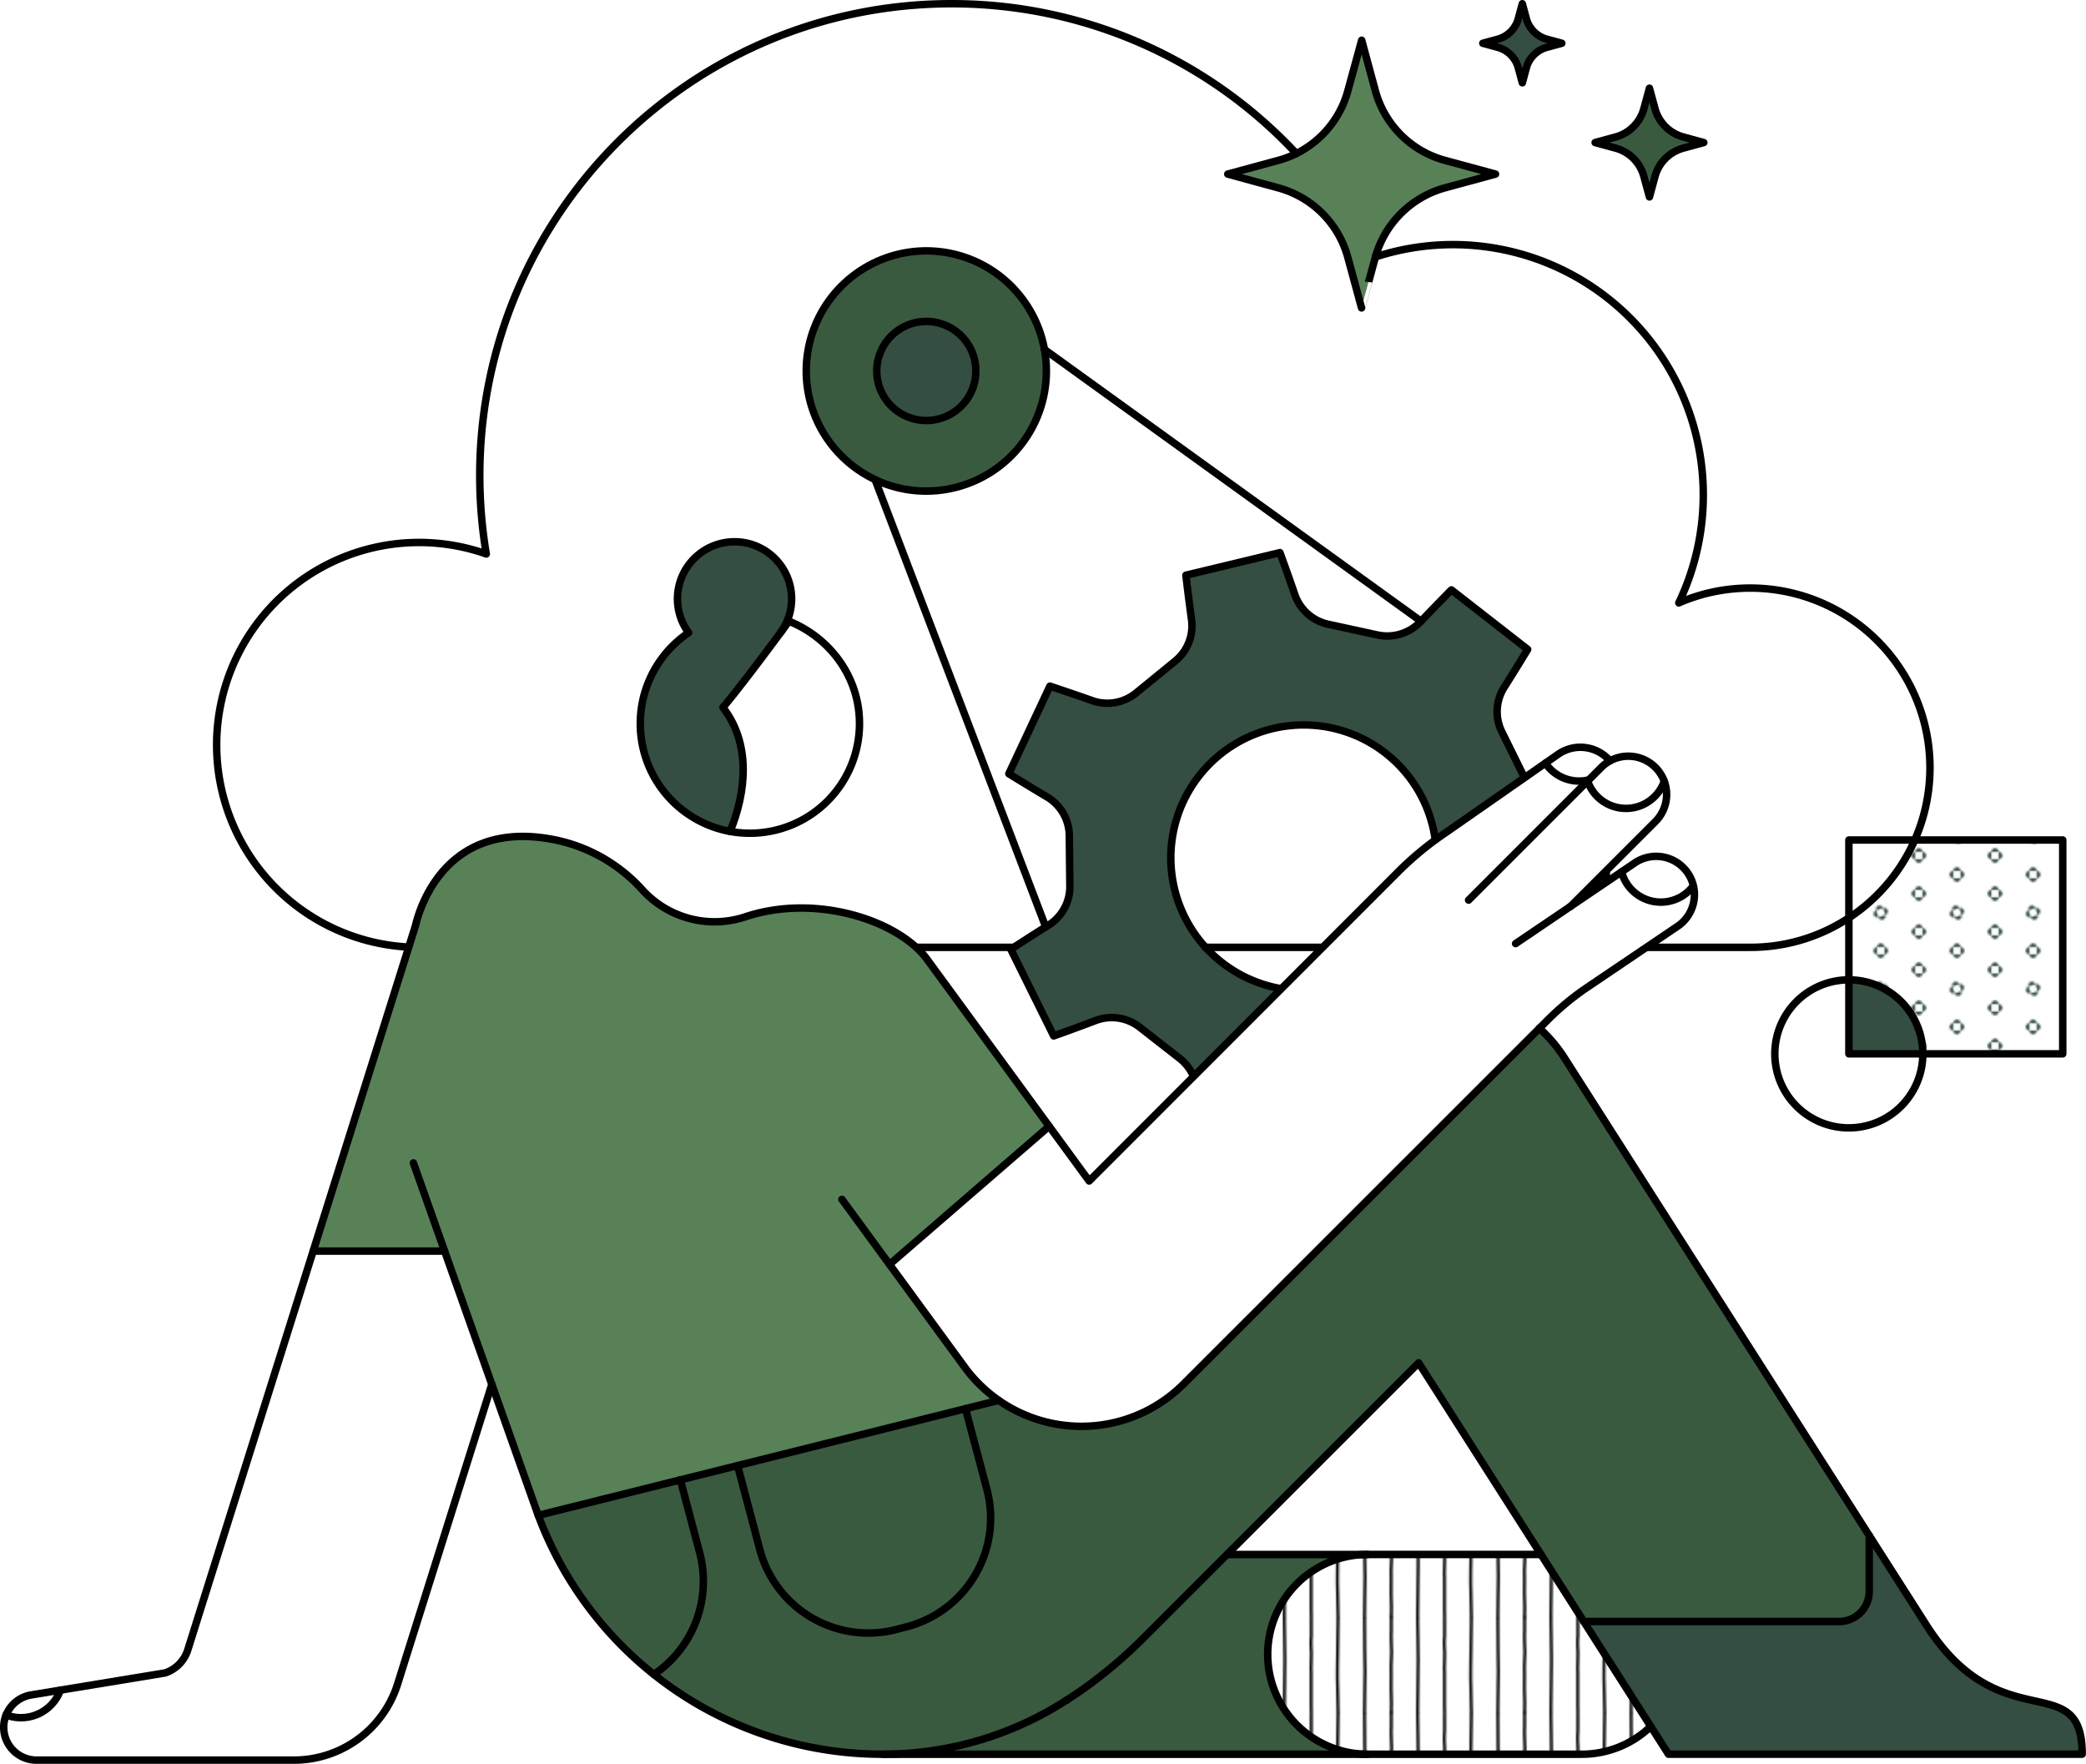 <svg xmlns="http://www.w3.org/2000/svg" xmlns:xlink="http://www.w3.org/1999/xlink" viewBox="0 0 1117.4 944.77"><defs fill="#344e41"><style>.cls-1,.cls-2,.cls-8{fill:none;}.cls-2,.cls-8{stroke:#000000;stroke-linecap:round;stroke-linejoin:round;}.cls-2{stroke-width:1.5px;}.cls-3{fill:url(#New_Pattern_4);}.cls-4{fill:url(#New_Pattern_3);}.cls-5{fill:#fff;}.cls-6{fill:#3a5a40;}.cls-7{fill:#588157;}.cls-8{stroke-width:4px;}</style><pattern id="New_Pattern_4" data-name="New Pattern 4" width="70" height="50" patternTransform="translate(7.86 -0.66) scale(1.02)" patternUnits="userSpaceOnUse" viewBox="0 0 70 50" fill="#344e41"><rect class="cls-1" width="70" height="50" fill="#344e41"/><path class="cls-2" d="M8.89,100c-.05-7.08.29-14.17.29-21.25,0-4.32-.37-17.48-.29-28.09" fill="#344e41"/><path class="cls-2" d="M22.94,99.84c0-1.65.09-3.31.09-5,0-2.48-.21-5-.21-7.45s0-3.83.05-7.28c0-1.44-.06-2.9-.06-4.35,0-3.1.31-4.62.31-7.37,0-1.4-.27-4.94-.27-8.33q0-1.61.09-3.21V50.11" fill="#344e41"/><path class="cls-2" d="M36.74,99.84c0-9.46.33-18.09.33-27.56,0-3.7-.15-7.46-.15-11.2,0-3.35-.1-7.29-.18-10.75" fill="#344e41"/><path class="cls-2" d="M50.93,99.75c0-1.24-.07-2.75-.07-4,0-1.92,0-3.86,0-5.79,0-3.87,0-7.66,0-11.51a8.42,8.42,0,0,1-.08-1.22c0-.32.18-6.68.18-8,0-2.2-.21-3.25-.21-5.64,0-1.3.06-2.65.17-3.86,0-2.89,0-5.89,0-9.05" fill="#344e41"/><path class="cls-2" d="M65,99.71c0-8.34-.55-15.73-.36-24.06.18-8.13.16-17.71.36-25.19" fill="#344e41"/><path class="cls-2" d="M8.89,50c-.05-7.08.29-14.17.29-21.25,0-4.32-.37-17.48-.29-28.09" fill="#344e41"/><path class="cls-2" d="M22.94,49.84c0-1.65.09-3.31.09-5,0-2.48-.21-5-.21-7.45s0-3.83.05-7.28c0-1.44-.06-2.9-.06-4.35,0-3.1.31-4.62.31-7.37,0-1.4-.27-4.94-.27-8.33q0-1.6.09-3.21V.11" fill="#344e41"/><path class="cls-2" d="M36.74,49.84c0-9.46.33-18.09.33-27.56,0-3.7-.15-7.46-.15-11.2,0-3.35-.1-7.29-.18-10.75" fill="#344e41"/><path class="cls-2" d="M50.93,49.75c0-1.24-.07-2.75-.07-4,0-1.92,0-3.86,0-5.79,0-3.87,0-7.66,0-11.51a8.42,8.42,0,0,1-.08-1.22c0-.32.18-6.68.18-8,0-2.2-.21-3.25-.21-5.64,0-1.3.06-2.65.17-3.86,0-2.89,0-5.89,0-9" fill="#344e41"/><path class="cls-2" d="M65,49.71c0-8.34-.55-15.73-.36-24.06.18-8.13.16-17.71.36-25.19" fill="#344e41"/><path class="cls-2" d="M8.89,0c-.05-7.08.29-14.17.29-21.25,0-4.32-.37-17.48-.29-28.09" fill="#344e41"/><path class="cls-2" d="M22.94-.16c0-1.65.09-3.31.09-5,0-2.48-.21-5-.21-7.45s0-3.83.05-7.28c0-1.44-.06-2.9-.06-4.35,0-3.1.31-4.62.31-7.37,0-1.4-.27-4.94-.27-8.33q0-1.61.09-3.21v-6.71" fill="#344e41"/><path class="cls-2" d="M36.74-.16c0-9.46.33-18.09.33-27.56,0-3.7-.15-7.46-.15-11.2,0-3.35-.1-7.29-.18-10.75" fill="#344e41"/><path class="cls-2" d="M50.93-.25c0-1.24-.07-2.75-.07-4,0-1.92,0-3.86,0-5.79,0-3.87,0-7.66,0-11.51a8.42,8.42,0,0,1-.08-1.22c0-.32.18-6.68.18-8,0-2.2-.21-3.25-.21-5.64,0-1.3.06-2.65.17-3.86,0-2.89,0-5.89,0-9.05" fill="#344e41"/><path class="cls-2" d="M65-.29c0-8.34-.55-15.73-.36-24.06.18-8.13.16-17.71.36-25.19" fill="#344e41"/></pattern><pattern id="New_Pattern_3" data-name="New Pattern 3" width="40" height="40" patternTransform="translate(7.86 -21.15) scale(1.02)" patternUnits="userSpaceOnUse" viewBox="0 0 40 40" fill="#344e41"><rect class="cls-1" width="40" height="40" fill="#344e41"/><path d="M36.18,30a1.9,1.9,0,0,0,1.91,1.91V28.09A1.9,1.9,0,0,0,36.18,30Z" fill="#344e41"/><path d="M40,33.82a1.9,1.9,0,0,0,1.91-1.91H38.09A1.9,1.9,0,0,0,40,33.82Z" fill="#344e41"/><path d="M40,26.18a1.9,1.9,0,0,0-1.91,1.91h3.82A1.9,1.9,0,0,0,40,26.18Z" fill="#344e41"/><path d="M16.18,40a1.9,1.9,0,0,0,1.91,1.91V38.09A1.9,1.9,0,0,0,16.18,40Z" fill="#344e41"/><path d="M21.91,38.09v3.82a1.91,1.91,0,0,0,0-3.82Z" fill="#344e41"/><path d="M20,36.18a1.9,1.9,0,0,0-1.91,1.91h3.82A1.9,1.9,0,0,0,20,36.18Z" fill="#344e41"/><path d="M1.91,28.09v3.82a1.91,1.91,0,0,0,0-3.82Z" fill="#344e41"/><path d="M36.18,10a1.9,1.9,0,0,0,1.91,1.91V8.09A1.9,1.9,0,0,0,36.18,10Z" fill="#344e41"/><path d="M40,13.82a1.9,1.9,0,0,0,1.91-1.91H38.09A1.9,1.9,0,0,0,40,13.82Z" fill="#344e41"/><path d="M40,6.18a1.9,1.9,0,0,0-1.91,1.91h3.82A1.9,1.9,0,0,0,40,6.18Z" fill="#344e41"/><path d="M18.79,16.37a1.92,1.92,0,0,0-1.21,2.42l3.63-1.21A1.92,1.92,0,0,0,18.79,16.37Z" fill="#344e41"/><path d="M22.42,21.21l-3.63,1.21a1.91,1.91,0,0,0,3.63-1.21Z" fill="#344e41"/><path d="M16.37,21.21a1.92,1.92,0,0,0,2.42,1.21l-1.21-3.63A1.92,1.92,0,0,0,16.37,21.21Z" fill="#344e41"/><path d="M23.63,18.79a1.92,1.92,0,0,0-2.42-1.21l1.21,3.63A1.92,1.92,0,0,0,23.63,18.79Z" fill="#344e41"/><path d="M1.91,8.09v3.82a1.91,1.91,0,0,0,0-3.82Z" fill="#344e41"/><path d="M20,3.82a1.9,1.9,0,0,0,1.91-1.91H18.09A1.9,1.9,0,0,0,20,3.82Z" fill="#344e41"/><path d="M0,33.82a1.9,1.9,0,0,0,1.91-1.91H-1.91A1.9,1.9,0,0,0,0,33.82Z" fill="#344e41"/><path d="M0,26.18a1.9,1.9,0,0,0-1.91,1.91H1.91A1.9,1.9,0,0,0,0,26.18Z" fill="#344e41"/><path d="M0,13.82a1.9,1.9,0,0,0,1.91-1.91H-1.91A1.9,1.9,0,0,0,0,13.82Z" fill="#344e41"/><path d="M0,6.18A1.9,1.9,0,0,0-1.91,8.09H1.91A1.9,1.9,0,0,0,0,6.18Z" fill="#344e41"/><path d="M16.18,0a1.9,1.9,0,0,0,1.91,1.91V-1.91A1.9,1.9,0,0,0,16.18,0Z" fill="#344e41"/><path d="M21.91-1.91V1.91A1.9,1.9,0,0,0,23.82,0,1.9,1.9,0,0,0,21.91-1.91Z" fill="#344e41"/></pattern></defs><g id="Layer_2" data-name="Layer 2"><g id="illustrations"><path class="cls-3" d="M1104.94,449.93V564.48H1030a39.64,39.64,0,0,0-39.63-39.64V491.65a96.49,96.49,0,0,0,35.31-41.72Z" fill="#344e41"/><path class="cls-4" d="M860.08,432l.56,51.81c-1.55.2-13.73,1.75-23.75,2.83a24.39,24.39,0,0,0-19.43,13.88L806,525.13a24.33,24.33,0,0,0,1.78,23.79c5.6,8.41,12.21,18.75,13,20.08l-40.15,32.74c-1.13-1.08-9.93-9.63-17-16.81a24.35,24.35,0,0,0-23-6.52l-26.39,6.32A24.34,24.34,0,0,0,696.77,601c-3.09,9.6-7,21.22-7.56,22.7l-50.63-11c.13-1.56,1.34-13.77,2.51-23.79a24.33,24.33,0,0,0-9.21-22L610.49,550.2a24.4,24.4,0,0,0-23.6-3.56c-9.43,3.59-21,7.74-22.46,8.25l-23-46.43,20.18-12.87a24.36,24.36,0,0,0,11.48-20.93l-.3-27.13a24.35,24.35,0,0,0-11.94-20.66c-8.68-5.14-19.12-11.59-20.45-12.43l22-46.92c1.48.48,13.13,4.38,22.63,7.75a24.35,24.35,0,0,0,23.52-4.07l21-17.14a24.36,24.36,0,0,0,8.71-22.23c-1.39-10-2.86-22.17-3-23.73L685.61,296c.54,1.46,4.76,13,8,22.53a24.35,24.35,0,0,0,17.84,15.84L738,340.14a24.65,24.65,0,0,0,22.81-7l.34-.35c6.87-7.24,15.23-15.74,16.32-16.82l40.86,31.86c-.8,1.34-7.18,11.82-12.59,20.35A24.33,24.33,0,0,0,804.5,392l12,24.32a24.37,24.37,0,0,0,19.71,13.44C846.3,430.58,858.52,431.86,860.08,432ZM754.26,503.41a71.05,71.05,0,1,0-108.69,4,69.72,69.72,0,0,0,9,8.32,71,71,0,0,0,96.33-8.32Q752.64,505.5,754.26,503.41Z" fill="#344e41"/><path class="cls-3" d="M848.38,868.55l35.88,56.21a53.26,53.26,0,0,1-37,14.88H732.57a53.49,53.49,0,0,1,0-107h92.91Z" fill="#344e41"/><path class="cls-5" d="M1104.94,449.93V564.48H1030a39.64,39.64,0,0,0-39.63-39.64V491.65a96.49,96.49,0,0,0,35.31-41.72Z" fill="#344e41"/><path class="cls-4" d="M1104.94,449.93V564.48H1030a39.64,39.64,0,0,0-39.63-39.64V491.65a96.49,96.49,0,0,0,35.31-41.72Z" fill="#344e41"/><path class="cls-5" d="M990.39,449.93h35.31a96.49,96.49,0,0,1-35.31,41.72Z" fill="#344e41"/><path d="M990.39,524.84A39.64,39.64,0,0,1,1030,564.48H990.39Z" fill="#344e41"/><path class="cls-5" d="M990.39,524.84v39.64H1030a39.64,39.64,0,1,1-39.63-39.64Z" fill="#344e41"/><path class="cls-6" d="M912.63,76.31l-11,3a21.48,21.48,0,0,0-15.11,15.12l-3,11-3-11a21.45,21.45,0,0,0-15.09-15.12l-11-3,11-3a21.46,21.46,0,0,0,15.09-15.11l3-11,3,11a21.48,21.48,0,0,0,15.11,15.11Z" fill="#344e41"/><path d="M860.08,432l.56,51.81c-1.55.2-13.73,1.75-23.75,2.83a24.39,24.39,0,0,0-19.43,13.88L806,525.13a24.33,24.33,0,0,0,1.78,23.79c5.6,8.41,12.21,18.75,13,20.08l-40.15,32.74c-1.13-1.08-9.93-9.63-17-16.81a24.35,24.35,0,0,0-23-6.52l-26.39,6.32A24.34,24.34,0,0,0,696.77,601c-3.09,9.6-7,21.22-7.56,22.7l-50.63-11c.13-1.56,1.34-13.77,2.51-23.79a24.33,24.33,0,0,0-9.21-22L610.49,550.2a24.4,24.4,0,0,0-23.6-3.56c-9.43,3.59-21,7.74-22.46,8.25l-23-46.43,20.18-12.87a24.36,24.36,0,0,0,11.48-20.93l-.3-27.13a24.35,24.35,0,0,0-11.94-20.66c-8.68-5.14-19.12-11.59-20.45-12.43l22-46.92c1.48.48,13.13,4.38,22.63,7.75a24.35,24.35,0,0,0,23.52-4.07l21-17.14a24.36,24.36,0,0,0,8.71-22.23c-1.39-10-2.86-22.17-3-23.73L685.61,296c.54,1.46,4.76,13,8,22.53a24.35,24.35,0,0,0,17.84,15.84L738,340.14a24.65,24.65,0,0,0,22.81-7l.34-.35c6.87-7.24,15.23-15.74,16.32-16.82l40.86,31.86c-.8,1.34-7.18,11.82-12.59,20.35A24.33,24.33,0,0,0,804.5,392l12,24.32a24.37,24.37,0,0,0,19.71,13.44C846.3,430.58,858.52,431.86,860.08,432ZM754.26,503.41a71.05,71.05,0,1,0-108.69,4,69.72,69.72,0,0,0,9,8.32,71,71,0,0,0,96.33-8.32Q752.64,505.5,754.26,503.41Z" fill="#344e41"/><path d="M836.65,23.18l-8,2.18a15.7,15.7,0,0,0-11,11l-2.16,8-2.17-8a15.67,15.67,0,0,0-11-11l-8-2.18,8-2.17a15.66,15.66,0,0,0,11-11l2.17-8,2.16,8a15.68,15.68,0,0,0,11,11Z" fill="#344e41"/><path class="cls-7" d="M801.09,93.25,774,100.64a53.44,53.44,0,0,0-37.18,37c0,.1,0,.19-.08.3l-7.33,27-7.34-27a53,53,0,0,0-37.24-37.3l-27.1-7.39,27.1-7.35A53,53,0,0,0,722,48.63l7.34-27.07,7.33,27.07A53,53,0,0,0,774,85.9Z" fill="#344e41"/><path class="cls-5" d="M741.92,403.69a71.05,71.05,0,0,1,12.34,99.72q-1.62,2.08-3.39,4H645.57a71.05,71.05,0,0,1,96.35-103.74Z" fill="#344e41"/><path class="cls-5" d="M559.48,187.2,761.16,332.74h0l-.34.35a24.65,24.65,0,0,1-22.81,7l-26.52-5.75a24.35,24.35,0,0,1-17.84-15.84c-3.29-9.54-7.51-21.07-8-22.53L635.22,308.1c.18,1.56,1.65,13.74,3,23.73a24.36,24.36,0,0,1-8.71,22.23l-21,17.14A24.35,24.35,0,0,1,585,375.27c-9.5-3.37-21.15-7.27-22.63-7.75l-22,46.92c1.33.84,11.77,7.29,20.45,12.43a24.35,24.35,0,0,1,11.94,20.66l.3,27.13a24.36,24.36,0,0,1-11.48,20.93l-1.45.91h0L468.75,256.92A64.35,64.35,0,0,0,560.4,195,65.3,65.3,0,0,0,559.48,187.2Z" fill="#344e41"/><path class="cls-6" d="M560.4,195a64.18,64.18,0,1,1-.92-7.84A65.3,65.3,0,0,1,560.4,195Zm-62.68,30.19a26.54,26.54,0,1,0-28-25A26.54,26.54,0,0,0,497.72,225.23Z" fill="#344e41"/><path d="M522.69,197.21a26.54,26.54,0,1,1-28-25A26.54,26.54,0,0,1,522.69,197.21Z" fill="#344e41"/><path class="cls-5" d="M468.75,256.92l91.41,239.57h0c-6.64,4.15-13.92,8.84-17.16,10.93H224.3a108.42,108.42,0,1,1,36.13-210.66,254.48,254.48,0,0,1-3.48-42C257,115.15,370.09,2,509.67,2A252,252,0,0,1,694.4,82.25a53,53,0,0,1-9.62,3.65l-27.1,7.35,27.1,7.39A53,53,0,0,1,722,137.94l7.34,27s7.38-27.24,7.41-27.34a134.05,134.05,0,0,1,162.51,185.3,96.27,96.27,0,0,1,126.42,127H990.39v41.72a95.72,95.72,0,0,1-52.81,15.78H814.24l3.22-6.87a24.39,24.39,0,0,1,19.43-13.88c10-1.08,22.2-2.63,23.75-2.83L860.08,432c-1.56-.18-13.78-1.46-23.83-2.32a24.37,24.37,0,0,1-19.71-13.44L804.5,392a24.33,24.33,0,0,1,1.26-23.82c5.41-8.53,11.79-19,12.59-20.35l-40.86-31.86c-1.09,1.08-9.45,9.58-16.32,16.82h0L559.48,187.2a64.32,64.32,0,1,0-90.73,69.72Z" fill="#344e41"/><line class="cls-8" x1="645.57" y1="507.43" x2="750.87" y2="507.43" fill="#344e41"/><path class="cls-8" d="M814.24,507.43H937.58a95.72,95.72,0,0,0,52.81-15.78A96.21,96.21,0,0,0,937.58,315a95.72,95.72,0,0,0-38.3,7.93,134.07,134.07,0,0,0-162.51-185.3" fill="#344e41"/><path class="cls-8" d="M694.4,82.25A252,252,0,0,0,509.67,2C370.09,2,257,115.15,257,254.72a254.48,254.48,0,0,0,3.48,42A108.43,108.43,0,1,0,224.3,507.43H543" fill="#344e41"/><path class="cls-8" d="M560.16,496.5l1.45-.91a24.36,24.36,0,0,0,11.48-20.93l-.3-27.13a24.35,24.35,0,0,0-11.94-20.66c-8.68-5.14-19.12-11.59-20.45-12.43l22-46.92c1.48.48,13.13,4.38,22.63,7.75a24.35,24.35,0,0,0,23.52-4.07l21-17.14a24.36,24.36,0,0,0,8.71-22.23c-1.39-10-2.86-22.17-3-23.73L685.61,296c.54,1.46,4.76,13,8,22.53a24.35,24.35,0,0,0,17.84,15.84L738,340.14a24.65,24.65,0,0,0,22.81-7l.34-.35c6.87-7.24,15.23-15.74,16.32-16.82l40.86,31.86c-.8,1.34-7.18,11.82-12.59,20.35A24.33,24.33,0,0,0,804.5,392l12,24.32a24.37,24.37,0,0,0,19.71,13.44c10,.86,22.27,2.14,23.83,2.32l.56,51.81c-1.55.2-13.73,1.75-23.75,2.83a24.39,24.39,0,0,0-19.43,13.88L806,525.13a24.33,24.33,0,0,0,1.78,23.79c5.6,8.41,12.21,18.75,13,20.08l-40.15,32.74c-1.13-1.08-9.93-9.63-17-16.81a24.35,24.35,0,0,0-23-6.52l-26.39,6.32A24.34,24.34,0,0,0,696.77,601c-3.09,9.6-7,21.22-7.56,22.7l-50.63-11c.13-1.56,1.34-13.77,2.51-23.79a24.33,24.33,0,0,0-9.21-22L610.49,550.2a24.4,24.4,0,0,0-23.6-3.56c-9.43,3.59-21,7.74-22.46,8.25l-23-46.43C541.68,508.31,553.52,500.65,560.16,496.5Z" fill="#344e41"/><path class="cls-8" d="M750.87,507.43q1.77-1.94,3.39-4a71.15,71.15,0,1,0-3.39,4Z" fill="#344e41"/><path class="cls-8" d="M468.75,256.92A64.35,64.35,0,0,0,560.4,195a65.3,65.3,0,0,0-.92-7.84,64.32,64.32,0,1,0-90.73,69.72Z" fill="#344e41"/><path class="cls-8" d="M522.69,197.21a26.54,26.54,0,1,0-25,28A26.53,26.53,0,0,0,522.69,197.21Z" fill="#344e41"/><line class="cls-8" x1="468.75" y1="256.92" x2="560.16" y2="496.49" fill="#344e41"/><line class="cls-8" x1="559.48" y1="187.2" x2="761.16" y2="332.74" fill="#344e41"/><polygon class="cls-8" points="1025.7 449.93 1104.94 449.93 1104.94 564.48 990.39 564.48 990.39 449.93 1025.7 449.93" fill="#344e41"/><path class="cls-8" d="M1030,564.48a39.64,39.64,0,1,0-39.63,39.65A39.64,39.64,0,0,0,1030,564.48Z" fill="#344e41"/><path class="cls-8" d="M736.77,137.64a53.44,53.44,0,0,1,37.18-37l27.14-7.39L774,85.9a53,53,0,0,1-37.26-37.27l-7.33-27.07L722,48.63A53,53,0,0,1,684.78,85.9l-27.1,7.35,27.1,7.39A53,53,0,0,1,722,137.94l7.34,27S736.74,137.74,736.77,137.64Z" fill="#344e41"/><path class="cls-8" d="M883.55,47.25l-3,11a21.46,21.46,0,0,1-15.09,15.11l-11,3,11,3a21.45,21.45,0,0,1,15.09,15.12l3,11,3-11a21.48,21.48,0,0,1,15.11-15.12l11-3-11-3a21.48,21.48,0,0,1-15.11-15.11Z" fill="#344e41"/><path class="cls-8" d="M815.46,2l-2.17,8a15.66,15.66,0,0,1-11,11l-8,2.17,8,2.18a15.67,15.67,0,0,1,11,11l2.17,8,2.16-8a15.7,15.7,0,0,1,11-11l8-2.18-8-2.17a15.68,15.68,0,0,1-11-11Z" fill="#344e41"/><path d="M1115.4,939.64H893.76l-45.38-71.09H985.17a16.11,16.11,0,0,0,16.11-16.11v-30L1032,870.6C1071.75,932.81,1115.4,892.48,1115.4,939.64Z" fill="#344e41"/><path class="cls-6" d="M1001.28,822.41v30a16.11,16.11,0,0,1-16.11,16.11H848.38L759.93,730,612.66,877.25a251.33,251.33,0,0,1-31,26.44c-3.12,2.24-6.61,4.63-10.47,7.07h0a181.11,181.11,0,0,1-98.51,28.87,196.52,196.52,0,0,1-122.4-42.71,60.19,60.19,0,0,0,24.51-65.29l-10.33-38.95h0L395.08,785,407,830a60.15,60.15,0,0,0,73.55,42.72l5.38-1.42a60.16,60.16,0,0,0,42.72-73.55l-11.46-43.2,17.76-4.44a77.34,77.34,0,0,0,38.35,13.69q3,.24,6,.24A77.37,77.37,0,0,0,634,741.34L824.58,550.8A77.29,77.29,0,0,1,838,566.63Z" fill="#344e41"/><path class="cls-5" d="M903.57,468a20.42,20.42,0,0,1,3,7,21.74,21.74,0,0,1-38-8.07l6.47-4.38A20.49,20.49,0,0,1,903.57,468Z" fill="#344e41"/><path class="cls-5" d="M886.72,411.06a20.42,20.42,0,0,1,4.76,7.46,21.74,21.74,0,0,1-41.05-.15l7.31-7.31a20.46,20.46,0,0,1,29,0Z" fill="#344e41"/><path class="cls-5" d="M848.38,868.55l35.88,56.21a53.26,53.26,0,0,1-37,14.88H732.57a53.49,53.49,0,0,1,0-107h92.91Z" fill="#344e41"/><path class="cls-3" d="M848.38,868.55l35.88,56.21a53.26,53.26,0,0,1-37,14.88H732.57a53.49,53.49,0,0,1,0-107h92.91Z" fill="#344e41"/><path class="cls-5" d="M862.44,407.54a20.48,20.48,0,0,0-4.7,3.52l-6.68,6.69h0a21.71,21.71,0,0,1-23.2-8.95h0l7-4.86A20.87,20.87,0,0,1,862.44,407.54Z" fill="#344e41"/><path class="cls-5" d="M845.86,418.37a21.57,21.57,0,0,0,5.19-.63h0l-.63.62a21.74,21.74,0,0,0,41.05.15A20.48,20.48,0,0,1,886.72,440l-45.53,45.53L868.63,467a21.74,21.74,0,0,0,38,8.07,20.49,20.49,0,0,1-8.47,21.44l-48.43,32.73A143.38,143.38,0,0,0,829,546.41L634,741.34A77.37,77.37,0,0,1,579.28,764q-3,0-6-.24a77.44,77.44,0,0,1-56.58-31.52l-40.22-55,85.52-74,21.42,29.29L749,466.93a171.7,171.7,0,0,1,25.33-20.87l53.48-37.28h0A21.69,21.69,0,0,0,845.86,418.37Z" fill="#344e41"/><polygon class="cls-5" points="759.93 729.98 825.48 832.67 657.24 832.67 759.93 729.98" fill="#344e41"/><path class="cls-6" d="M571.18,910.76c3.86-2.44,7.35-4.83,10.47-7.07a251.33,251.33,0,0,0,31-26.44l44.58-44.58h75.33a53.49,53.49,0,0,0,0,107H472.66a181.11,181.11,0,0,0,98.51-28.87Z" fill="#344e41"/><path class="cls-7" d="M238.17,670.15H167.75L222.51,496c.5-1.61,11.73-58.11,73.65-46.37l.33.06a86.45,86.45,0,0,1,47.73,27.09,52.31,52.31,0,0,0,54.92,14.34c38.19-12.78,82.44,2.16,97.46,22.73L562,603.26l-85.52,74,40.22,55a77.09,77.09,0,0,0,18.23,17.83l-170.5,42.57h0l-76.11,19C287.94,810.65,238.17,670.15,238.17,670.15Z" fill="#344e41"/><path class="cls-6" d="M528.64,797.75a60.16,60.16,0,0,1-42.72,73.55l-5.38,1.42A60.15,60.15,0,0,1,407,830l-11.91-45,122.1-30.49Z" fill="#344e41"/><path class="cls-5" d="M422.62,332.74A58.71,58.71,0,0,1,401.7,446.31a59.81,59.81,0,0,1-10.61-.95c8.77-21.45,11.19-47-3.84-66.43,7.29-8.58,19.28-24.42,30.81-40,.05-.08.12-.16.18-.25C419.66,336.65,421.17,334.7,422.62,332.74Z" fill="#344e41"/><path d="M424,320.76a30.43,30.43,0,0,1-2.29,11.64,32.88,32.88,0,0,1-3.5,6.28c-.06.09-.13.17-.18.25-11.53,15.58-23.52,31.42-30.81,40,15,19.39,12.61,45,3.84,66.43a58.73,58.73,0,0,1-22.22-106.45A30.56,30.56,0,1,1,424,320.76Z" fill="#344e41"/><path class="cls-5" d="M421.75,332.4l.87.34-4.38,5.94a30.07,30.07,0,0,0,3.5-6.28Z" fill="#344e41"/><path class="cls-6" d="M374.77,831.64a60.19,60.19,0,0,1-24.51,65.29,196.26,196.26,0,0,1-61.93-85.24l76.11-19Z" fill="#344e41"/><path class="cls-5" d="M238.17,670.15l25.28,71.39L213,902a58.28,58.28,0,0,1-55.58,40.79H19.56A17.57,17.57,0,0,1,3.28,918.62h0a22.49,22.49,0,0,0,29.06-13.3l56.08-9.22a19,19,0,0,0,12.16-12.35l67.16-213.6Z" fill="#344e41"/><path class="cls-5" d="M16.72,907.88l15.63-2.56a22.49,22.49,0,0,1-29.06,13.3,17.54,17.54,0,0,1,13.43-10.74Z" fill="#344e41"/><line class="cls-8" x1="472.66" y1="939.64" x2="732.57" y2="939.64" fill="#344e41"/><path class="cls-8" d="M848.38,868.55H985.17a16.11,16.11,0,0,0,16.11-16.11v-30" fill="#344e41"/><path class="cls-8" d="M571.47,910.64a1.78,1.78,0,0,1-.29.12" fill="#344e41"/><path class="cls-8" d="M824.58,550.8A77.29,77.29,0,0,1,838,566.63l194,304c39.71,62.21,83.36,21.88,83.36,69H893.76L759.93,730,612.66,877.25a251.33,251.33,0,0,1-31,26.44c-3.12,2.24-6.61,4.63-10.47,7.07h0a181.11,181.11,0,0,1-98.51,28.87A196.76,196.76,0,0,1,288.33,811.69c-.39-1-66.89-188.78-66.89-188.78" fill="#344e41"/><path class="cls-8" d="M884.26,924.76a53.26,53.26,0,0,1-37,14.88H732.57a53.49,53.49,0,0,1,0-107h92.91" fill="#344e41"/><line class="cls-8" x1="732.57" y1="832.67" x2="657.24" y2="832.67" fill="#344e41"/><line class="cls-8" x1="364.44" y1="792.68" x2="534.94" y2="750.11" fill="#344e41"/><line class="cls-8" x1="288.33" y1="811.69" x2="364.44" y2="792.69" fill="#344e41"/><line class="cls-8" x1="476.49" y1="677.28" x2="562.01" y2="603.26" fill="#344e41"/><line class="cls-8" x1="167.75" y1="670.15" x2="238.17" y2="670.15" fill="#344e41"/><path class="cls-8" d="M811.85,505.43l63.25-42.81a20.49,20.49,0,1,1,23,33.89l-48.43,32.73A143.38,143.38,0,0,0,829,546.41L634,741.34A77.37,77.37,0,0,1,579.28,764q-3,0-6-.24a77.44,77.44,0,0,1-56.58-31.52L451,642.43" fill="#344e41"/><path class="cls-8" d="M3.29,918.62a17.54,17.54,0,0,1,13.43-10.74L88.43,896.1a19,19,0,0,0,12.16-12.35L222.51,496c.5-1.61,11.73-58.11,73.65-46.37l.33.06a86.45,86.45,0,0,1,47.73,27.09,52.31,52.31,0,0,0,54.92,14.34c38.19-12.78,82.44,2.16,97.46,22.73l86.83,118.74L749,466.93a171.7,171.7,0,0,1,25.33-20.87l60.45-42.14a20.87,20.87,0,0,1,27.62,3.62" fill="#344e41"/><path class="cls-8" d="M263.45,741.54,213,902a58.28,58.28,0,0,1-55.58,40.79H19.56A17.57,17.57,0,0,1,3.28,918.62" fill="#344e41"/><path class="cls-8" d="M786.67,482.13l71.07-71.07a20.49,20.49,0,1,1,29,29l-45.53,45.53" fill="#344e41"/><path class="cls-8" d="M906.63,475.06h0a21.74,21.74,0,0,1-38-8.07" fill="#344e41"/><path class="cls-8" d="M891.48,418.52a21.74,21.74,0,0,1-41.05-.15" fill="#344e41"/><path class="cls-8" d="M851.05,417.74a21.71,21.71,0,0,1-23.2-8.95" fill="#344e41"/><path class="cls-8" d="M418.24,338.68a30.57,30.57,0,1,0-49.37.23,58.73,58.73,0,0,0,22.22,106.45,59.81,59.81,0,0,0,10.61.95,58.7,58.7,0,0,0,58.7-58.71c0-25.06-15.86-46-37.78-54.86l-.87-.34" fill="#344e41"/><path class="cls-8" d="M391.09,445.36c8.77-21.45,11.19-47-3.84-66.43,7.29-8.58,19.28-24.42,30.81-40,.05-.08.12-.16.18-.25,1.42-2,2.93-4,4.38-5.94h0" fill="#344e41"/><path class="cls-8" d="M517.18,754.55l11.46,43.2a60.16,60.16,0,0,1-42.72,73.55l-5.38,1.42A60.15,60.15,0,0,1,407,830l-11.91-45" fill="#344e41"/><path class="cls-8" d="M364.44,792.68h0l10.33,38.95a60.19,60.19,0,0,1-24.51,65.29" fill="#344e41"/><path class="cls-8" d="M32.35,905.32a22.49,22.49,0,0,1-29.06,13.3h0" fill="#344e41"/></g></g></svg>